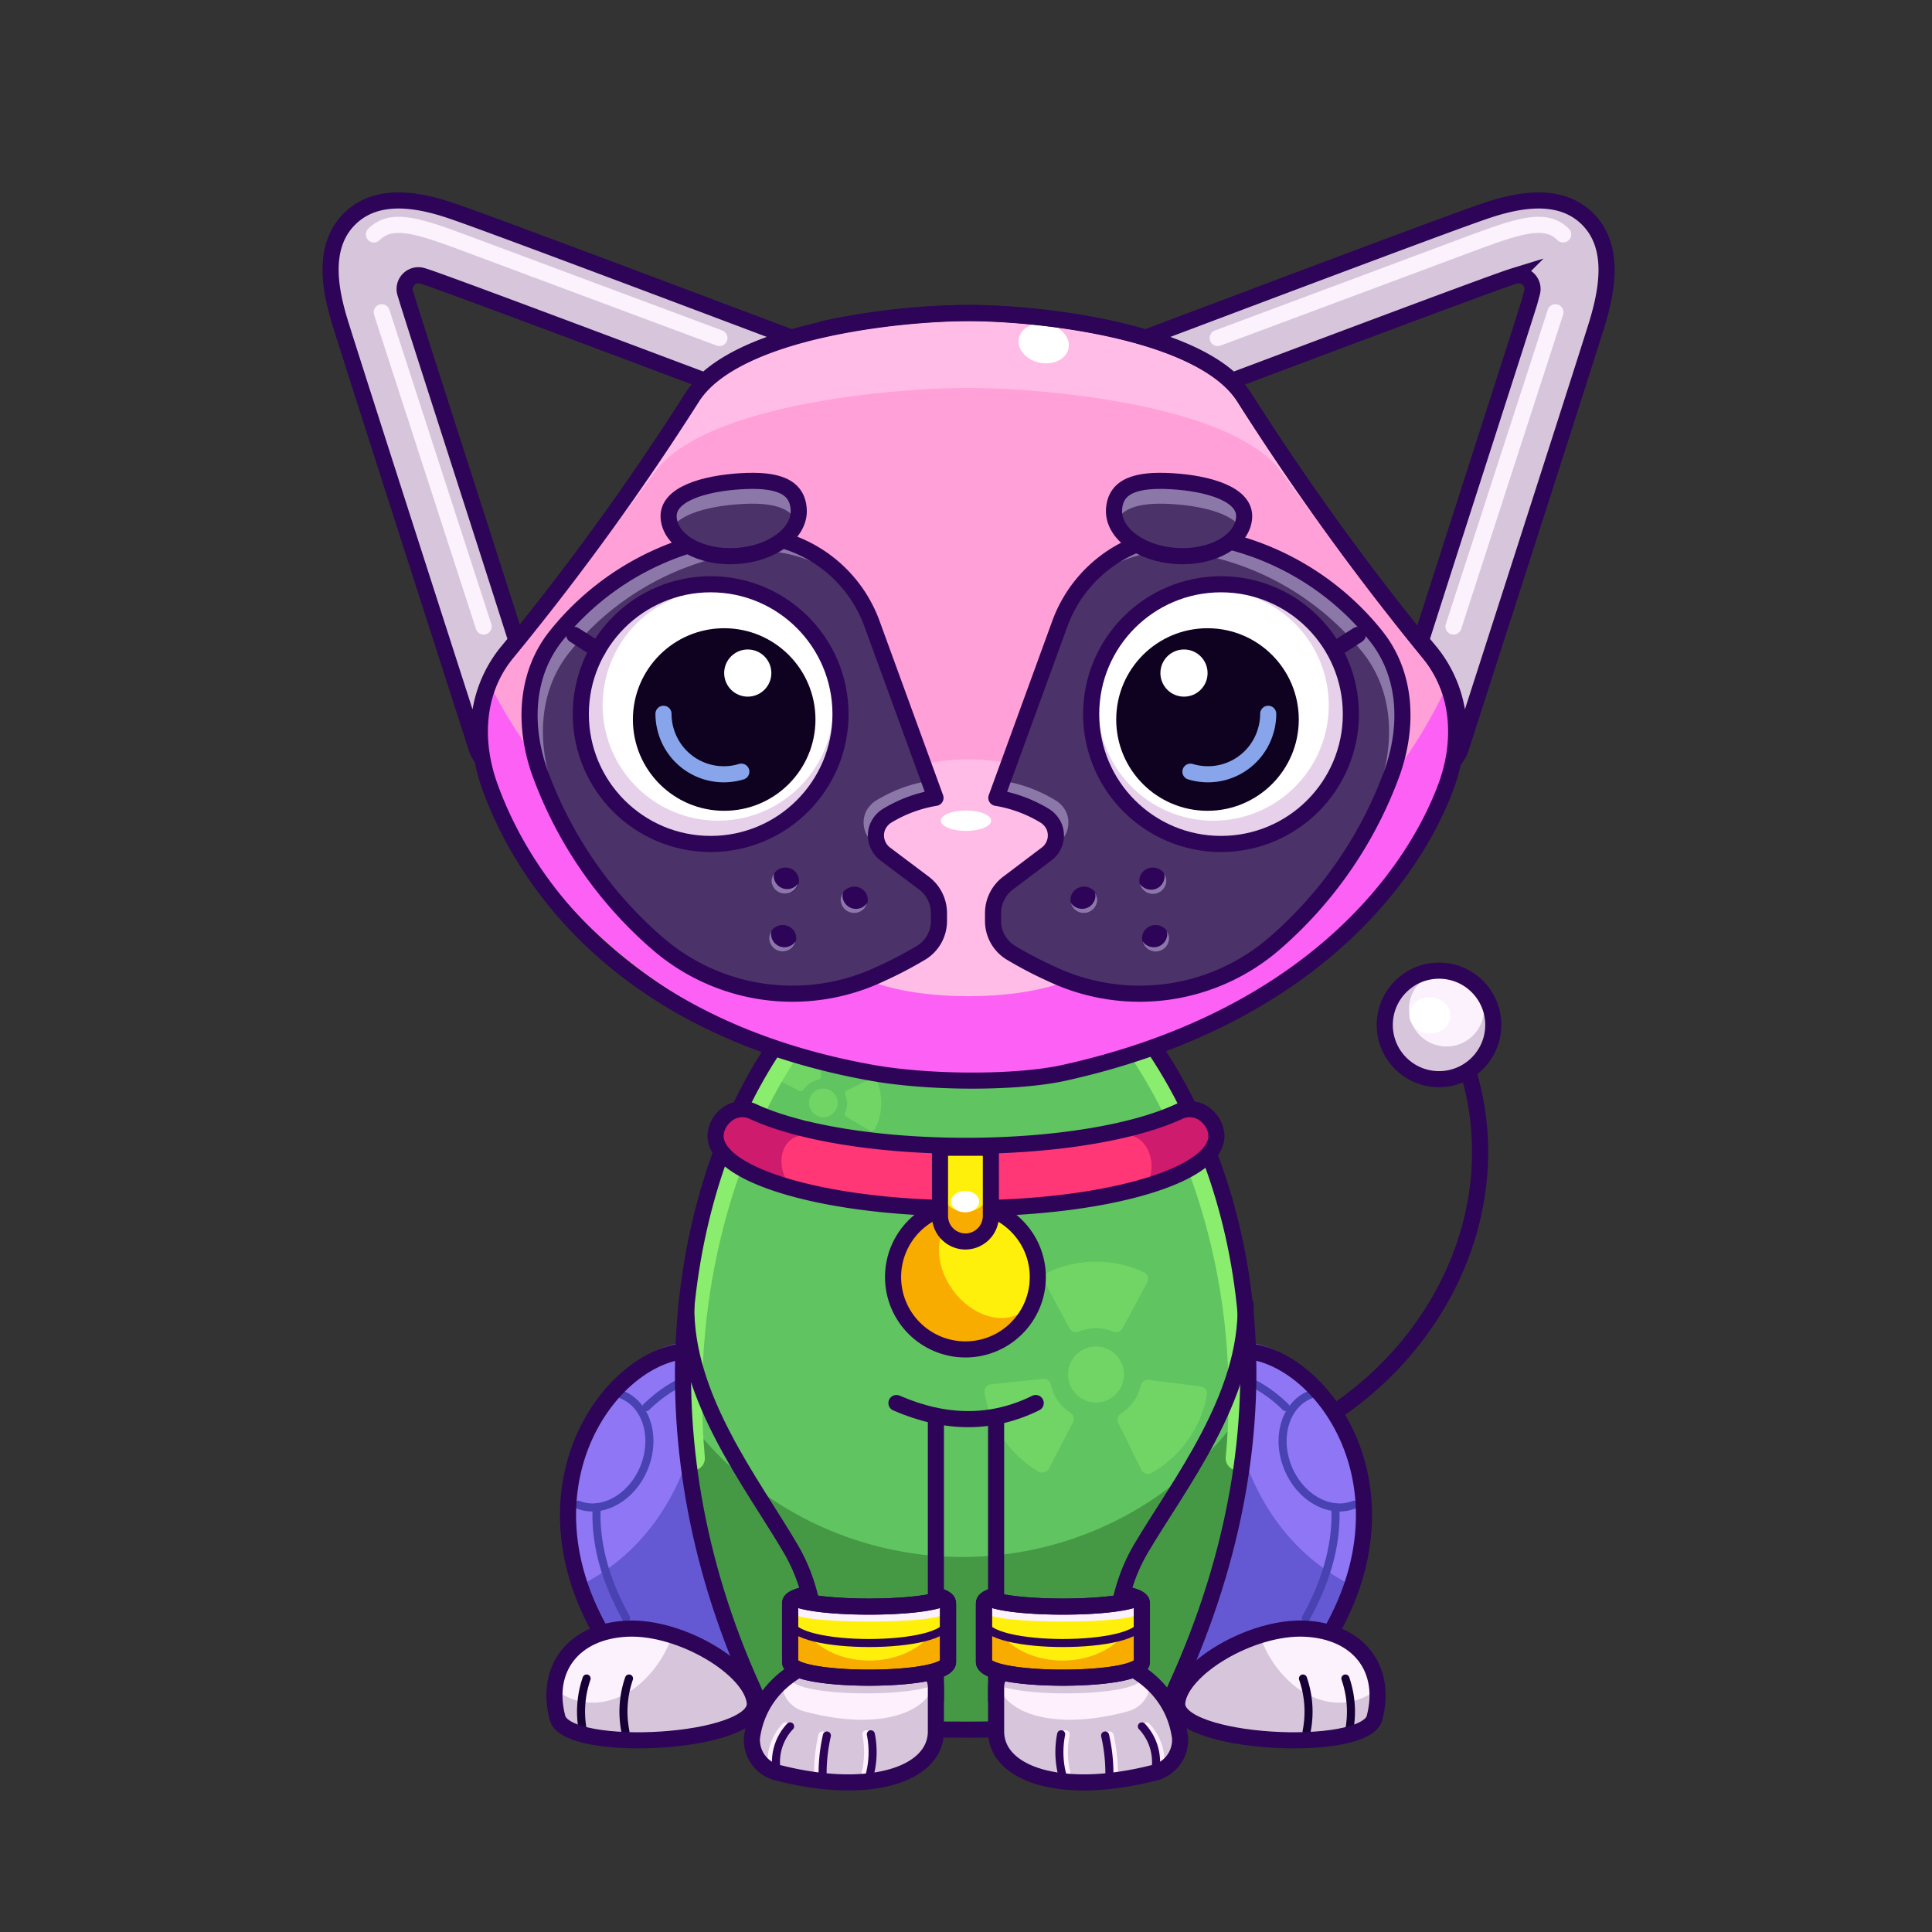 <svg xmlns="http://www.w3.org/2000/svg" viewBox="0 0 240 240">
  <rect x="0" y="0" width="240" height="240" fill="#333333" stroke="none"/>
  <svg id="tail" xmlns="http://www.w3.org/2000/svg" viewBox="0 0 240 240"><defs><style>.prefix_XptYhogRE0_cls-1{fill:#d7c6db;}.prefix_XptYhogRE0_cls-2{fill:#fcf2fd;}.prefix_XptYhogRE0_cls-3{fill:#fff;}.prefix_XptYhogRE0_cls-4{fill:none;stroke:#2d0457;stroke-miterlimit:10;stroke-width:2px;}</style></defs><g id="_02" data-name="02"><circle class="prefix_XptYhogRE0_cls-1" cx="178.76" cy="127.38" r="6.74"/><circle class="prefix_XptYhogRE0_cls-2" cx="179.69" cy="125.34" r="4.66"/><ellipse class="prefix_XptYhogRE0_cls-3" cx="177.61" cy="126.13" rx="2.25" ry="2.55" transform="translate(39.68 294.73) rotate(-86.09)"/><path class="prefix_XptYhogRE0_cls-4" d="M182.23,132.61c6.3,19.7-6.17,41.33-27.5,48.16"/><circle class="prefix_XptYhogRE0_cls-4" cx="178.76" cy="127.32" r="6.74"/></g></svg>
<svg id="ears" xmlns="http://www.w3.org/2000/svg" viewBox="0 0 240 240"><defs><style>.prefix_Gjg-cU_hKY_cls-1{fill:#d7c6db;}.prefix_Gjg-cU_hKY_cls-2,.prefix_Gjg-cU_hKY_cls-3{fill:none;stroke-width:2px;}.prefix_Gjg-cU_hKY_cls-2{stroke:#fcf2fd;stroke-linecap:round;stroke-linejoin:round;}.prefix_Gjg-cU_hKY_cls-3{stroke:#2d0457;stroke-miterlimit:10;}</style></defs><g id="_04" data-name="04"><path class="prefix_Gjg-cU_hKY_cls-1" d="M197.13,27.11c-3.65-3.52-9.26-2.1-13.16-.72-5.76,2-33.66,12.54-41.6,15.53,4.3,1.27,8.17,3,10.69,5.38,11.42-4.3,29.46-11.07,33.84-12.61.47-.17.9-.31,1.29-.43a1.71,1.71,0,0,1,2.11,2.15L190,37.52c-1.44,4.63-9,28-13.48,42.06l1.25,1.51a15.73,15.73,0,0,1,3.12,13,4.56,4.56,0,0,0,.58-1.12c.14-.46,14.85-46.11,16.93-52.8C199.58,36.23,200.77,30.62,197.13,27.11Z"/><path class="prefix_Gjg-cU_hKY_cls-2" d="M194.18,29.12c-2.05-2-4.82-1.33-10.75.87-4.39,1.63-21,7.85-32.16,12"/><line class="prefix_Gjg-cU_hKY_cls-2" x1="193.22" y1="38.79" x2="180.56" y2="77.83"/><path class="prefix_Gjg-cU_hKY_cls-3" d="M197.13,27.11c-3.65-3.52-9.26-2.1-13.16-.72-5.76,2-33.66,12.54-41.6,15.53,4.3,1.27,8.17,3,10.69,5.38,11.42-4.3,29.46-11.07,33.84-12.61.47-.17.9-.31,1.29-.43a1.71,1.71,0,0,1,2.11,2.15L190,37.52c-1.44,4.63-9,28-13.48,42.06l1.25,1.51a15.73,15.73,0,0,1,3.12,13,4.56,4.56,0,0,0,.58-1.12c.14-.46,14.85-46.11,16.93-52.8C199.58,36.23,200.77,30.62,197.13,27.11Z"/><path class="prefix_Gjg-cU_hKY_cls-1" d="M43.51,27.11c3.65-3.52,9.26-2.1,13.16-.72,5.76,2,33.65,12.54,41.6,15.53-4.3,1.27-8.17,3-10.69,5.38C76.15,43,58.12,36.23,53.74,34.69c-.47-.17-.9-.31-1.29-.43a1.71,1.71,0,0,0-2.11,2.15l.34,1.11c1.44,4.63,9,28,13.47,42.06l-1.24,1.51a15.73,15.73,0,0,0-3.12,13,4.24,4.24,0,0,1-.58-1.12c-.15-.46-14.85-46.11-16.93-52.8C41.06,36.23,39.86,30.62,43.51,27.11Z"/><path class="prefix_Gjg-cU_hKY_cls-2" d="M46.45,29.12c2.06-2,4.83-1.33,10.75.87,4.39,1.63,21,7.85,32.17,12"/><line class="prefix_Gjg-cU_hKY_cls-2" x1="47.42" y1="38.79" x2="60.08" y2="77.83"/><path class="prefix_Gjg-cU_hKY_cls-3" d="M43.51,27.11c3.65-3.52,9.26-2.1,13.16-.72,5.76,2,33.65,12.54,41.6,15.53-4.3,1.27-8.17,3-10.69,5.38C76.15,43,58.12,36.23,53.74,34.69c-.47-.17-.9-.31-1.29-.43a1.71,1.71,0,0,0-2.11,2.15l.34,1.11c1.44,4.63,9,28,13.47,42.06l-1.24,1.51a15.73,15.73,0,0,0-3.12,13,4.24,4.24,0,0,1-.58-1.12c-.15-.46-14.85-46.11-16.93-52.8C41.06,36.23,39.86,30.62,43.51,27.11Z"/></g></svg>
<svg id="legs" xmlns="http://www.w3.org/2000/svg" viewBox="0 0 240 240"><defs><style>.prefix_C-jXnQKBSW_cls-1{fill:#8e76f4;}.prefix_C-jXnQKBSW_cls-2,.prefix_C-jXnQKBSW_cls-4,.prefix_C-jXnQKBSW_cls-7{fill:none;stroke-linecap:round;stroke-linejoin:round;}.prefix_C-jXnQKBSW_cls-2{stroke:#4842b2;}.prefix_C-jXnQKBSW_cls-3{fill:#6559d3;}.prefix_C-jXnQKBSW_cls-4{stroke:#2d0457;stroke-width:2px;}.prefix_C-jXnQKBSW_cls-5{fill:#fcf2fd;}.prefix_C-jXnQKBSW_cls-6{fill:#d7c6db;}.prefix_C-jXnQKBSW_cls-7{stroke:#170035;}</style></defs><g id="_01" data-name="01"><path class="prefix_C-jXnQKBSW_cls-1" d="M88.86,166.59a16.87,16.87,0,0,0-4.85.34c-10.34,2.22-21.75,21.25-4.72,41.29l22.64-.21Z"/><path class="prefix_C-jXnQKBSW_cls-2" d="M71.83,186.93c3,1.19,6.73-.91,8.22-4.7s.21-7.82-2.85-9"/><path class="prefix_C-jXnQKBSW_cls-3" d="M88.86,166.59q-.47,0-.93,0c-.33,12.3-4.25,24.25-15.53,30.2a38.22,38.22,0,0,0,6.89,11.46l22.64-.21Z"/><path class="prefix_C-jXnQKBSW_cls-4" d="M88.86,167.62A17.23,17.23,0,0,0,84,168c-10.34,2.23-21.75,21.25-4.72,41.29"/><path class="prefix_C-jXnQKBSW_cls-5" d="M93.76,211.49c.56,5.19-23.31,6.45-24.51,1.91-1.6-6.11,2-10.78,8.67-11.08S93.32,207.29,93.76,211.49Z"/><path class="prefix_C-jXnQKBSW_cls-6" d="M83.5,203.16a13.76,13.76,0,0,1-4.12,6.11c-3.33,2.77-7.49,3-10.46.53a10.59,10.59,0,0,0,.33,3.6c1.2,4.54,25.07,3.28,24.51-1.91C93.44,208.42,88.65,204.78,83.5,203.16Z"/><path class="prefix_C-jXnQKBSW_cls-7" d="M72.87,208.51a12.6,12.6,0,0,0-.45,6.57"/><path class="prefix_C-jXnQKBSW_cls-7" d="M78.14,208.51a12.6,12.6,0,0,0-.45,6.57"/><path class="prefix_C-jXnQKBSW_cls-2" d="M80.28,174.8c2.82-2.78,6.23-4.28,8.8-4.28"/><path class="prefix_C-jXnQKBSW_cls-2" d="M77.78,201c-2.87-5.15-3.86-9.77-3.66-13.75"/><path class="prefix_C-jXnQKBSW_cls-4" d="M93.76,211.49c.56,5.19-23.31,6.45-24.51,1.91-1.6-6.11,2-10.78,8.67-11.08S93.32,207.29,93.76,211.49Z"/><path class="prefix_C-jXnQKBSW_cls-1" d="M151.14,166.59a16.87,16.87,0,0,1,4.85.34c10.34,2.22,21.75,21.25,4.72,41.29L138.07,208Z"/><path class="prefix_C-jXnQKBSW_cls-2" d="M168.17,186.93c-3,1.19-6.73-.91-8.22-4.7s-.21-7.82,2.85-9"/><path class="prefix_C-jXnQKBSW_cls-3" d="M151.14,166.59q.47,0,.93,0c.33,12.3,4.25,24.25,15.53,30.2a38.22,38.22,0,0,1-6.89,11.46L138.07,208Z"/><path class="prefix_C-jXnQKBSW_cls-4" d="M151.14,167.62A17.23,17.23,0,0,1,156,168c10.34,2.23,21.75,21.25,4.72,41.29"/><path class="prefix_C-jXnQKBSW_cls-5" d="M146.24,211.49c-.56,5.19,23.31,6.45,24.51,1.91,1.6-6.11-2-10.78-8.67-11.08S146.68,207.29,146.24,211.49Z"/><path class="prefix_C-jXnQKBSW_cls-6" d="M156.5,203.16a13.76,13.76,0,0,0,4.12,6.11c3.33,2.77,7.49,3,10.46.53a10.59,10.59,0,0,1-.33,3.6c-1.2,4.54-25.07,3.28-24.51-1.91C146.56,208.42,151.35,204.78,156.5,203.16Z"/><path class="prefix_C-jXnQKBSW_cls-7" d="M167.13,208.51a12.6,12.6,0,0,1,.45,6.57"/><path class="prefix_C-jXnQKBSW_cls-7" d="M161.86,208.51a12.6,12.6,0,0,1,.45,6.57"/><path class="prefix_C-jXnQKBSW_cls-2" d="M159.72,174.8c-2.82-2.78-6.23-4.28-8.8-4.28"/><path class="prefix_C-jXnQKBSW_cls-2" d="M162.22,201c2.87-5.15,3.86-9.77,3.66-13.75"/><path class="prefix_C-jXnQKBSW_cls-4" d="M146.24,211.49c-.56,5.19,23.31,6.45,24.51,1.91,1.6-6.11-2-10.78-8.67-11.08S146.68,207.29,146.24,211.49Z"/></g></svg>
<svg id="body" xmlns="http://www.w3.org/2000/svg" viewBox="0 0 240 240"><defs><style>.prefix_zgcQ_sK31o_cls-1{fill:#60c460;}.prefix_zgcQ_sK31o_cls-2{fill:#459945;}.prefix_zgcQ_sK31o_cls-3,.prefix_zgcQ_sK31o_cls-4{fill:none;stroke-linecap:round;}.prefix_zgcQ_sK31o_cls-3{stroke:#8aed6e;stroke-miterlimit:10;stroke-width:3px;}.prefix_zgcQ_sK31o_cls-4{stroke:#2d0457;stroke-linejoin:round;stroke-width:2px;}.prefix_zgcQ_sK31o_cls-5{opacity:0.4;}.prefix_zgcQ_sK31o_cls-6{fill:#8aed6e;}</style></defs><g id="_03" data-name="03"><path class="prefix_zgcQ_sK31o_cls-1" d="M97.45,128.28c-12,17.69-17.3,44.53-5.5,77.82.83,2.34,1.64,6.49,4.27,6.86,12.8,1.78,36.29,1.6,47.17,0,2.63-.39,3.37-2.81,4.2-5.16,11.86-33.45,6.55-62.11-5.61-79.78"/><path class="prefix_zgcQ_sK31o_cls-2" d="M119.56,193.41A42.57,42.57,0,0,1,85.3,176.14a111.33,111.33,0,0,0,6.44,30.23c.83,2.35,1.63,6.49,4.26,6.86,12.8,1.79,36.29,1.61,47.18,0,2.63-.39,3.36-2.81,4.19-5.15A112.41,112.41,0,0,0,153.91,176,42.57,42.57,0,0,1,119.56,193.41Z"/><path class="prefix_zgcQ_sK31o_cls-3" d="M153.76,181.16c2-21.31-4.51-40.11-13.06-52.19"/><path class="prefix_zgcQ_sK31o_cls-3" d="M86.06,181.16C84.2,160.05,90.24,141,98.77,129"/><path class="prefix_zgcQ_sK31o_cls-4" d="M96.79,129.23c-12.39,17.69-17.69,48.7-3.31,80.43,1,2.28,1.34,3.56,4,3.93,13.18,1.79,33.36,1.61,44.57,0,2.7-.39,3-1.66,4-3.93,15.38-33.64,9-63-3.49-80.69"/><g class="prefix_zgcQ_sK31o_cls-5"><circle class="prefix_zgcQ_sK31o_cls-6" cx="136.15" cy="170.74" r="3.48"/><path class="prefix_zgcQ_sK31o_cls-6" d="M136.15,165a5.63,5.63,0,0,1,2.14.42.91.91,0,0,0,1.15-.41l3.07-5.69a.91.91,0,0,0-.39-1.26,14,14,0,0,0-11.94,0,.91.91,0,0,0-.39,1.26l3.07,5.69a.9.9,0,0,0,1.14.41A5.72,5.72,0,0,1,136.15,165Z"/><path class="prefix_zgcQ_sK31o_cls-6" d="M140.83,174.08a5.8,5.8,0,0,1-1.58,1.51.91.91,0,0,0-.33,1.17l2.85,5.8A.91.91,0,0,0,143,183a14,14,0,0,0,6.93-9.73.91.91,0,0,0-.8-1.05l-6.41-.8a.91.91,0,0,0-1,.69A5.78,5.78,0,0,1,140.83,174.08Z"/><path class="prefix_zgcQ_sK31o_cls-6" d="M131.4,174a5.64,5.64,0,0,1-.86-2,.91.91,0,0,0-1-.71l-6.43.67a.91.91,0,0,0-.82,1,14,14,0,0,0,6.74,9.86.92.92,0,0,0,1.26-.39l3-5.74a.91.91,0,0,0-.3-1.18A5.67,5.67,0,0,1,131.4,174Z"/></g><g class="prefix_zgcQ_sK31o_cls-5"><circle class="prefix_zgcQ_sK31o_cls-6" cx="102.28" cy="137" r="1.78"/><path class="prefix_zgcQ_sK31o_cls-6" d="M100.64,134.55a2.87,2.87,0,0,1,1-.43.46.46,0,0,0,.37-.51l-.31-3.29a.46.46,0,0,0-.53-.43,7.13,7.13,0,0,0-5.08,3.41.46.46,0,0,0,.19.64l2.93,1.55a.47.47,0,0,0,.61-.15A3,3,0,0,1,100.64,134.55Z"/><path class="prefix_zgcQ_sK31o_cls-6" d="M105.23,137.09a2.85,2.85,0,0,1-.25,1.09.46.46,0,0,0,.2.59l2.86,1.66a.46.46,0,0,0,.65-.18,7,7,0,0,0,.78-3,7.23,7.23,0,0,0-.59-3.08.48.48,0,0,0-.64-.22l-3,1.49a.46.46,0,0,0-.23.58A3.15,3.15,0,0,1,105.23,137.09Z"/><path class="prefix_zgcQ_sK31o_cls-6" d="M101.18,139.73a3,3,0,0,1-.94-.6.45.45,0,0,0-.62,0l-2.55,2.11a.48.48,0,0,0,0,.68,7.21,7.21,0,0,0,5.68,2.28.47.47,0,0,0,.42-.53l-.37-3.29a.46.46,0,0,0-.47-.41A2.88,2.88,0,0,1,101.18,139.73Z"/></g></g></svg>
<svg id="hands" xmlns="http://www.w3.org/2000/svg" viewBox="0 0 240 240"><defs><style>.prefix_9zcKvCcuW2_cls-1,.prefix_9zcKvCcuW2_cls-4,.prefix_9zcKvCcuW2_cls-5,.prefix_9zcKvCcuW2_cls-8{fill:none;stroke-linecap:round;stroke-linejoin:round;}.prefix_9zcKvCcuW2_cls-1,.prefix_9zcKvCcuW2_cls-5{stroke:#2d0457;}.prefix_9zcKvCcuW2_cls-1{stroke-width:2px;}.prefix_9zcKvCcuW2_cls-2{fill:#fff0fe;}.prefix_9zcKvCcuW2_cls-3{fill:#d7c6db;}.prefix_9zcKvCcuW2_cls-4{stroke:#fff0fe;}.prefix_9zcKvCcuW2_cls-6{fill:#fff00c;}.prefix_9zcKvCcuW2_cls-7{fill:#f9ac00;}.prefix_9zcKvCcuW2_cls-8{stroke:#fcf2fd;}</style></defs><g id="_05" data-name="05"><path class="prefix_9zcKvCcuW2_cls-1" d="M111.36,174.29q9.19,4,17.3,0"/><line class="prefix_9zcKvCcuW2_cls-1" x1="123.74" y1="176.26" x2="123.74" y2="211.24"/><path class="prefix_9zcKvCcuW2_cls-1" d="M154.74,162.06c.22,11.57-8.2,22.19-13,30.3-3.77,6.42-3.23,12.92-3.23,17.94"/><path class="prefix_9zcKvCcuW2_cls-2" d="M123.74,215.09v-5.51c0-6.53,21-7,22.85,6.27v0a4.21,4.21,0,0,1-3.47,4.43C131.9,223.1,123.76,220.42,123.74,215.09Z"/><path class="prefix_9zcKvCcuW2_cls-3" d="M146.59,215.46v0a12.24,12.24,0,0,0-3.84-7.61c.05.25.1.5.14.77v0a3.75,3.75,0,0,1-2.91,4c-9.14,2.45-15.83.23-16.2-4.31a2.58,2.58,0,0,0,0,.39v5.93c0,5.73,8.16,8.61,19.38,5.61A4.47,4.47,0,0,0,146.59,215.46Z"/><path class="prefix_9zcKvCcuW2_cls-4" d="M142.41,214.46a6.45,6.45,0,0,1,1.66,5.56"/><path class="prefix_9zcKvCcuW2_cls-4" d="M132.38,215.44a11.31,11.31,0,0,0,.3,5.6"/><path class="prefix_9zcKvCcuW2_cls-4" d="M137.84,215.59a21.21,21.21,0,0,1,.52,5.5"/><path class="prefix_9zcKvCcuW2_cls-3" d="M141.85,208.4c0,2.61-18.88,2.61-18.88,0v-8.52c0,2.21,18.88,2.21,18.88,0Z"/><path class="prefix_9zcKvCcuW2_cls-1" d="M123.74,215.09v-5.51c0-6.53,21-7,22.85,6.27v0a4.21,4.21,0,0,1-3.47,4.43C131.9,223.1,123.76,220.42,123.74,215.09Z"/><path class="prefix_9zcKvCcuW2_cls-5" d="M141.85,214.46a6.45,6.45,0,0,1,1.66,5.56"/><path class="prefix_9zcKvCcuW2_cls-5" d="M131.82,215.44a11.31,11.31,0,0,0,.3,5.6"/><path class="prefix_9zcKvCcuW2_cls-5" d="M137.28,215.59a21.21,21.21,0,0,1,.52,5.5"/><path class="prefix_9zcKvCcuW2_cls-6" d="M141.85,206.45c0,2.61-19.62,2.61-19.62,0v-8.53c0,2.21,19.62,2.21,19.62,0Z"/><path class="prefix_9zcKvCcuW2_cls-7" d="M132,206.28c-4.58,0-8.36-2.62-9-6v5.54c0,3.47,18,3.47,18,0v-6.51C141.06,203.15,137,206.28,132,206.28Z"/><path class="prefix_9zcKvCcuW2_cls-6" d="M122.23,198.24v3.17c0,3.59,19.62,3.59,19.62,0v-3.17c0,1.78-4.81,1.89-9.67,1.91S122.23,200.05,122.23,198.24Z"/><path class="prefix_9zcKvCcuW2_cls-8" d="M122.85,199.88c0,1.41,18.4,1.41,18.4,0"/><path class="prefix_9zcKvCcuW2_cls-1" d="M141.85,206.45c0,2.61-19.62,2.61-19.62,0v-7.12a.68.68,0,0,1,.9-.66c3.28,1.21,14.54,1.21,17.82,0a.68.68,0,0,1,.9.66Z"/><path class="prefix_9zcKvCcuW2_cls-1" d="M140.64,198.24c.76.24,1.21.52,1.21.85"/><path class="prefix_9zcKvCcuW2_cls-1" d="M122.23,199.09c0-.37.55-.68,1.48-.93"/><path class="prefix_9zcKvCcuW2_cls-1" d="M141.85,206.45c0,2.61-19.62,2.61-19.62,0v-7.12a.68.68,0,0,1,.9-.66c3.28,1.21,14.54,1.21,17.82,0a.68.68,0,0,1,.9.66Z"/><path class="prefix_9zcKvCcuW2_cls-5" d="M122.23,201.41c0,3.59,19.62,3.59,19.62,0"/><line class="prefix_9zcKvCcuW2_cls-1" x1="116.26" y1="176.26" x2="116.26" y2="211.24"/><path class="prefix_9zcKvCcuW2_cls-1" d="M85.26,162.06c-.22,11.57,8.2,22.19,12.95,30.3,3.77,6.42,3.23,12.92,3.23,17.94"/><path class="prefix_9zcKvCcuW2_cls-2" d="M116.26,215.09v-5.51c0-6.53-21-7-22.85,6.27v0a4.21,4.21,0,0,0,3.47,4.43C108.1,223.1,116.24,220.42,116.26,215.09Z"/><path class="prefix_9zcKvCcuW2_cls-3" d="M93.41,215.46v0a12.24,12.24,0,0,1,3.84-7.61c0,.25-.1.5-.14.77v0a3.75,3.75,0,0,0,2.91,4c9.14,2.45,15.83.23,16.2-4.31a2.58,2.58,0,0,1,0,.39v5.93c0,5.73-8.16,8.61-19.38,5.61A4.47,4.47,0,0,1,93.41,215.46Z"/><path class="prefix_9zcKvCcuW2_cls-4" d="M97.59,214.46A6.45,6.45,0,0,0,95.93,220"/><path class="prefix_9zcKvCcuW2_cls-4" d="M107.62,215.44a11.31,11.31,0,0,1-.3,5.6"/><path class="prefix_9zcKvCcuW2_cls-4" d="M102.16,215.59a21.21,21.21,0,0,0-.52,5.5"/><path class="prefix_9zcKvCcuW2_cls-3" d="M98.15,208.4c0,2.61,18.88,2.61,18.88,0v-8.52c0,2.21-18.88,2.21-18.88,0Z"/><path class="prefix_9zcKvCcuW2_cls-1" d="M116.26,215.09v-5.51c0-6.53-21-7-22.85,6.27v0a4.21,4.21,0,0,0,3.47,4.43C108.1,223.1,116.24,220.42,116.26,215.09Z"/><path class="prefix_9zcKvCcuW2_cls-5" d="M98.15,214.46A6.45,6.45,0,0,0,96.49,220"/><path class="prefix_9zcKvCcuW2_cls-5" d="M108.18,215.44a11.31,11.31,0,0,1-.3,5.6"/><path class="prefix_9zcKvCcuW2_cls-5" d="M102.72,215.59a21.21,21.21,0,0,0-.52,5.5"/><path class="prefix_9zcKvCcuW2_cls-6" d="M98.15,206.45c0,2.61,19.62,2.61,19.62,0v-8.53c0,2.21-19.62,2.21-19.62,0Z"/><path class="prefix_9zcKvCcuW2_cls-7" d="M108,206.28c4.58,0,8.36-2.62,9-6v5.54c0,3.47-18,3.47-18,0v-6.51C98.94,203.15,103,206.28,108,206.28Z"/><path class="prefix_9zcKvCcuW2_cls-6" d="M117.77,198.24v3.17c0,3.59-19.62,3.59-19.62,0v-3.17c0,1.78,4.81,1.89,9.67,1.91S117.77,200.05,117.77,198.24Z"/><path class="prefix_9zcKvCcuW2_cls-8" d="M117.15,199.88c0,1.41-18.4,1.41-18.4,0"/><path class="prefix_9zcKvCcuW2_cls-1" d="M98.15,206.45c0,2.61,19.62,2.61,19.62,0v-7.12a.68.68,0,0,0-.9-.66c-3.28,1.21-14.54,1.21-17.82,0a.68.68,0,0,0-.9.66Z"/><path class="prefix_9zcKvCcuW2_cls-1" d="M99.36,198.24c-.76.24-1.21.52-1.21.85"/><path class="prefix_9zcKvCcuW2_cls-1" d="M117.77,199.09c0-.37-.55-.68-1.48-.93"/><path class="prefix_9zcKvCcuW2_cls-1" d="M98.15,206.45c0,2.61,19.62,2.61,19.62,0v-7.12a.68.68,0,0,0-.9-.66c-3.28,1.21-14.54,1.21-17.82,0a.68.68,0,0,0-.9.66Z"/><path class="prefix_9zcKvCcuW2_cls-5" d="M117.77,201.41c0,3.59-19.62,3.59-19.62,0"/></g></svg>
<svg id="necklace" xmlns="http://www.w3.org/2000/svg" viewBox="0 0 240 240"><defs><style>.prefix_GCVaQkLkTx_cls-1{fill:#ff3776;}.prefix_GCVaQkLkTx_cls-2{fill:#ce1b6d;}.prefix_GCVaQkLkTx_cls-3{fill:none;stroke:#2d0457;stroke-miterlimit:10;stroke-width:2px;}.prefix_GCVaQkLkTx_cls-4{fill:#ff8557;}.prefix_GCVaQkLkTx_cls-5{fill:#f9ac00;}.prefix_GCVaQkLkTx_cls-6{fill:#fff00c;}.prefix_GCVaQkLkTx_cls-7{fill:#fff;}</style></defs><g id="_02" data-name="02"><path class="prefix_GCVaQkLkTx_cls-1" d="M150.05,138.76a3.14,3.14,0,0,0-3.62-.67c-5.49,2.55-15.28,4.25-26.43,4.25s-20.94-1.7-26.43-4.25a3.14,3.14,0,0,0-3.62.67,3.41,3.41,0,0,0-1.06,2.34c0,5,13.93,9,31.11,9s31.11-4,31.11-9A3.41,3.41,0,0,0,150.05,138.76Z"/><path class="prefix_GCVaQkLkTx_cls-2" d="M134.83,149c-3.41.4-6.82.75-10.25,1A93.11,93.11,0,0,0,134.83,149Z"/><path class="prefix_GCVaQkLkTx_cls-2" d="M150.05,138.76a3.14,3.14,0,0,0-3.62-.67c-5.49,2.55-15.28,4.25-26.43,4.25s-20.94-1.7-26.43-4.25a3.14,3.14,0,0,0-3.62.67,3.41,3.41,0,0,0-1.06,2.34c0,2.58,3.75,4.91,9.76,6.55-2.61-2.05-2-7.11,1.95-6.61,6.55.83,12.69,2.05,19.36,1.8s13-1,19.5-1.8c3-.38,4.31,3.38,3.21,5.59a3.11,3.11,0,0,1-.68.85c5.64-1.63,9.12-3.89,9.12-6.38A3.41,3.41,0,0,0,150.05,138.76Z"/><path class="prefix_GCVaQkLkTx_cls-3" d="M150.05,138.76a3.14,3.14,0,0,0-3.62-.67c-5.49,2.55-15.28,4.25-26.43,4.25s-20.94-1.7-26.43-4.25a3.14,3.14,0,0,0-3.62.67,3.41,3.41,0,0,0-1.06,2.34c0,5,13.93,9,31.11,9s31.11-4,31.11-9A3.41,3.41,0,0,0,150.05,138.76Z"/><circle class="prefix_GCVaQkLkTx_cls-4" cx="119.93" cy="158.64" r="8.99"/><circle class="prefix_GCVaQkLkTx_cls-5" cx="119.93" cy="158.64" r="8.99"/><ellipse class="prefix_GCVaQkLkTx_cls-6" cx="122.85" cy="156.99" rx="5.55" ry="7.28" transform="translate(-68.9 102.5) rotate(-36.09)"/><circle class="prefix_GCVaQkLkTx_cls-3" cx="119.93" cy="158.64" r="8.99"/><path class="prefix_GCVaQkLkTx_cls-5" d="M123.09,142.58v8.48a3.17,3.17,0,0,1-3.16,3.16h0a3.17,3.17,0,0,1-3.16-3.16v-8.48"/><path class="prefix_GCVaQkLkTx_cls-6" d="M116.77,142.44v4.95a3.16,3.16,0,0,0,6.32,0v-4.8A39.26,39.26,0,0,1,116.77,142.44Z"/><path class="prefix_GCVaQkLkTx_cls-3" d="M123.09,142.58v8.48a3.17,3.17,0,0,1-3.16,3.16h0a3.17,3.17,0,0,1-3.16-3.16v-8.48Z"/><ellipse class="prefix_GCVaQkLkTx_cls-7" cx="119.89" cy="149.27" rx="1.75" ry="1.33"/></g></svg>
<svg id="head" xmlns="http://www.w3.org/2000/svg" viewBox="0 0 240 240"><defs><style>.prefix_WWfMNh1SBG_cls-1{fill:#ffa0d9;}.prefix_WWfMNh1SBG_cls-2{fill:#fc60f4;}.prefix_WWfMNh1SBG_cls-3{fill:#ffbce7;}.prefix_WWfMNh1SBG_cls-4{fill:#fff;}.prefix_WWfMNh1SBG_cls-5{fill:none;stroke:#2d0457;stroke-linecap:round;stroke-linejoin:round;stroke-width:2px;}</style></defs><g id="_06" data-name="06"><path class="prefix_WWfMNh1SBG_cls-1" d="M177.9,82.38a3.45,3.45,0,0,1-.77-1.72,327.5,327.5,0,0,1-22.6-31.33c-5.27-8.24-25.48-10.44-34.27-10.43S91.27,41.09,86,49.33A326.87,326.87,0,0,1,63.58,80.44c-1.61,4.3-4.14,5.23-4.47,9.8,0,.28,1.7,4.08,1.72,4.36.55,2.22,1.19,4.43,1.86,6.62,6.13,11.13,19,26,45.66,32.05a55.67,55.67,0,0,0,23.83,0c29.52-6.77,42.2-24.27,47.44-35.55C180.73,92.37,181.29,86.45,177.9,82.38Z"/><path class="prefix_WWfMNh1SBG_cls-2" d="M179.62,85.42c-5.23,11.28-17.9,28.8-47.44,35.57a55.67,55.67,0,0,1-23.83,0c-28.17-6.46-41.94-24.88-47.61-36.16-.46,2.22-1.46,3.13-1.63,5.41,0,.27,1.7,4.09,1.72,4.35.55,2.23,1.19,4.44,1.86,6.64,6.13,11.12,19,25.94,45.66,32a55.67,55.67,0,0,0,23.83,0c29.52-6.77,42.2-24.27,47.44-35.55C180.47,93.58,181,89.11,179.62,85.42Z"/><path class="prefix_WWfMNh1SBG_cls-3" d="M174.89,77.9a335.92,335.92,0,0,1-20.36-28.57c-5.27-8.24-25.48-10.44-34.27-10.43S91.27,41.09,86,49.33C78.26,61.4,71.36,70.69,66.28,77.1c-.28.64-.57,1.27-.86,1.91,4.67-5.55,10.1-12.35,15.94-20.38,6-8.24,28.92-10.43,38.9-10.43s32.92,2.19,38.91,10.43,11.35,14.94,16.05,20.51C175.1,78.73,175,78.31,174.89,77.9Z"/><ellipse class="prefix_WWfMNh1SBG_cls-4" cx="129.64" cy="42.65" rx="2.45" ry="3.15" transform="translate(62.34 161.38) rotate(-78.66)"/><path class="prefix_WWfMNh1SBG_cls-5" d="M132.18,133.27c29.61-6.55,43-23.58,47.46-35.6,2.08-5.67,1.7-11.93-2.16-16.58a326.53,326.53,0,0,1-22.95-31.76c-5.27-8.24-25.48-10.44-34.27-10.43S91.27,41.09,86,49.33A324.81,324.81,0,0,1,63,81.09c-3.85,4.65-4.2,10.89-2.16,16.58,4.63,12.87,17.61,30.26,47.47,35.6C115.56,134.56,126.35,134.56,132.18,133.27Z"/><path class="prefix_WWfMNh1SBG_cls-3" d="M141.29,110.83c0,9.11-9.41,12.92-21,12.92s-21-3.81-21-12.92,9.41-16.5,21-16.5S141.29,101.72,141.29,110.83Z"/><path class="prefix_WWfMNh1SBG_cls-5" d="M179.81,85a14.41,14.41,0,0,0-2.33-3.94,326.53,326.53,0,0,1-22.95-31.76c-5.27-8.24-25.48-10.44-34.27-10.43a88.6,88.6,0,0,0-18,2"/></g></svg>
<svg id="mask" xmlns="http://www.w3.org/2000/svg" viewBox="0 0 240 240"><defs><style>.prefix_eHqBsGceCZ_cls-1{fill:#4b3268;}.prefix_eHqBsGceCZ_cls-2{fill:#8c78a8;}.prefix_eHqBsGceCZ_cls-3{fill:#4c59a5;}.prefix_eHqBsGceCZ_cls-4{fill:none;stroke:#2d0457;stroke-linecap:round;stroke-linejoin:round;stroke-width:2px;}.prefix_eHqBsGceCZ_cls-5{fill:#fff;}.prefix_eHqBsGceCZ_cls-6{fill:#2d0457;}</style></defs><g id="_04" data-name="04"><path class="prefix_eHqBsGceCZ_cls-1" d="M114.8,109.72,110,106.11a2.89,2.89,0,0,1-1-3.35,3,3,0,0,1,1.31-1.49,16.85,16.85,0,0,1,5.9-2.16l-7.89-21.64A16.78,16.78,0,0,0,88.28,67l-1.41.37A34.06,34.06,0,0,0,69.16,78.89C65.3,83.63,65,90,67,95.8a51.22,51.22,0,0,0,14.6,21.33A25.61,25.61,0,0,0,109.35,121a49.42,49.42,0,0,0,5.11-2.67,4.61,4.61,0,0,0,2.18-4v-.94A4.67,4.67,0,0,0,114.8,109.72Z"/><path class="prefix_eHqBsGceCZ_cls-2" d="M115.38,97a18.23,18.23,0,0,0-6.45,2.39A3.36,3.36,0,0,0,107.5,101a3.27,3.27,0,0,0,.38,3.06,3.19,3.19,0,0,1,1.63-3,18.58,18.58,0,0,1,6.5-2.41Z"/><path class="prefix_eHqBsGceCZ_cls-3" d="M111.68,108.15l4.58,3.46a4.65,4.65,0,0,0-1.46-1.89l-4.16-3.14A2.85,2.85,0,0,0,111.68,108.15Z"/><path class="prefix_eHqBsGceCZ_cls-2" d="M68.66,97.84c-2-5.8-1.7-12.17,2.16-16.91A34.08,34.08,0,0,1,88.53,69.42L90,69a16.78,16.78,0,0,1,16.48,4.65A16.79,16.79,0,0,0,88.28,67l-1.41.37A34.06,34.06,0,0,0,69.16,78.89C65.3,83.63,65,90,67,95.8a50.58,50.58,0,0,0,9.37,16.06A50.31,50.31,0,0,1,68.66,97.84Z"/><path class="prefix_eHqBsGceCZ_cls-4" d="M114.8,109.72,110,106.11a2.89,2.89,0,0,1-1-3.35,3,3,0,0,1,1.31-1.49,16.85,16.85,0,0,1,5.9-2.16l-7.89-21.64A16.78,16.78,0,0,0,88.28,67l-1.41.37A34.06,34.06,0,0,0,69.16,78.89C65.3,83.63,65,90,67,95.8a51.22,51.22,0,0,0,14.6,21.33A25.61,25.61,0,0,0,109.35,121a49.42,49.42,0,0,0,5.11-2.67,4.61,4.61,0,0,0,2.18-4v-.94A4.67,4.67,0,0,0,114.8,109.72Z"/><path class="prefix_eHqBsGceCZ_cls-1" d="M125.2,109.72l4.78-3.61a2.89,2.89,0,0,0,1-3.35,3,3,0,0,0-1.31-1.49,16.85,16.85,0,0,0-5.9-2.16l7.89-21.64A16.78,16.78,0,0,1,151.72,67l1.41.37a34.06,34.06,0,0,1,17.71,11.52C174.7,83.63,175,90,173,95.8a51.22,51.22,0,0,1-14.6,21.33A25.61,25.61,0,0,1,130.65,121a49.42,49.42,0,0,1-5.11-2.67,4.61,4.61,0,0,1-2.18-4v-.94A4.67,4.67,0,0,1,125.2,109.72Z"/><path class="prefix_eHqBsGceCZ_cls-2" d="M124.62,97a18.23,18.23,0,0,1,6.45,2.39A3.36,3.36,0,0,1,132.5,101a3.27,3.27,0,0,1-.38,3.06,3.19,3.19,0,0,0-1.63-3,18.58,18.58,0,0,0-6.5-2.41Z"/><path class="prefix_eHqBsGceCZ_cls-3" d="M128.32,108.15l-4.58,3.46a4.65,4.65,0,0,1,1.46-1.89l4.16-3.14A2.85,2.85,0,0,1,128.32,108.15Z"/><path class="prefix_eHqBsGceCZ_cls-2" d="M171.34,97.84c2-5.8,1.7-12.17-2.16-16.91a34.08,34.08,0,0,0-17.71-11.51L150.05,69a16.78,16.78,0,0,0-16.48,4.65A16.79,16.79,0,0,1,151.72,67l1.41.37a34.06,34.06,0,0,1,17.71,11.52C174.7,83.63,175,90,173,95.8a50.58,50.58,0,0,1-9.37,16.06A50.31,50.31,0,0,0,171.34,97.84Z"/><path class="prefix_eHqBsGceCZ_cls-4" d="M125.2,109.72l4.78-3.61a2.89,2.89,0,0,0,1-3.35,3,3,0,0,0-1.31-1.49,16.85,16.85,0,0,0-5.9-2.16l7.89-21.64A16.78,16.78,0,0,1,151.72,67l1.41.37a34.06,34.06,0,0,1,17.71,11.52C174.7,83.63,175,90,173,95.8a51.22,51.22,0,0,1-14.6,21.33A25.61,25.61,0,0,1,130.65,121a49.42,49.42,0,0,1-5.11-2.67,4.61,4.61,0,0,1-2.18-4v-.94A4.67,4.67,0,0,1,125.2,109.72Z"/><ellipse class="prefix_eHqBsGceCZ_cls-5" cx="120" cy="101.95" rx="3.12" ry="1.27"/><ellipse class="prefix_eHqBsGceCZ_cls-6" cx="134.66" cy="111.77" rx="1.68" ry="1.63"/><path class="prefix_eHqBsGceCZ_cls-2" d="M136,110.88a1.29,1.29,0,0,1,.08.38,1.66,1.66,0,0,1-1.68,1.64,1.68,1.68,0,0,1-1.37-.74,1.64,1.64,0,0,0,1.6,1.25,1.66,1.66,0,0,0,1.68-1.64A1.57,1.57,0,0,0,136,110.88Z"/><ellipse class="prefix_eHqBsGceCZ_cls-6" cx="143.21" cy="109.4" rx="1.68" ry="1.63"/><path class="prefix_eHqBsGceCZ_cls-2" d="M144.58,108.51a1.51,1.51,0,0,1,.08.38,1.65,1.65,0,0,1-1.68,1.63,1.68,1.68,0,0,1-1.38-.74,1.67,1.67,0,0,0,3.29-.38A1.54,1.54,0,0,0,144.58,108.51Z"/><ellipse class="prefix_eHqBsGceCZ_cls-6" cx="143.55" cy="116.54" rx="1.68" ry="1.63"/><path class="prefix_eHqBsGceCZ_cls-2" d="M144.92,115.65a1.72,1.72,0,0,1,.08.38,1.66,1.66,0,0,1-1.68,1.64,1.69,1.69,0,0,1-1.38-.74,1.67,1.67,0,0,0,3.29-.39A1.57,1.57,0,0,0,144.92,115.65Z"/><ellipse class="prefix_eHqBsGceCZ_cls-6" cx="106.12" cy="111.77" rx="1.68" ry="1.63"/><path class="prefix_eHqBsGceCZ_cls-2" d="M104.74,110.88a1.72,1.72,0,0,0-.08.38,1.67,1.67,0,0,0,3.06.9,1.64,1.64,0,0,1-1.6,1.25,1.67,1.67,0,0,1-1.69-1.64A1.57,1.57,0,0,1,104.74,110.88Z"/><ellipse class="prefix_eHqBsGceCZ_cls-6" cx="97.57" cy="109.4" rx="1.68" ry="1.63"/><path class="prefix_eHqBsGceCZ_cls-2" d="M96.2,108.51a1.17,1.17,0,0,0-.08.38,1.67,1.67,0,0,0,3,.89,1.67,1.67,0,0,1-3.28-.38A1.54,1.54,0,0,1,96.2,108.51Z"/><ellipse class="prefix_eHqBsGceCZ_cls-6" cx="97.23" cy="116.54" rx="1.68" ry="1.63"/><path class="prefix_eHqBsGceCZ_cls-2" d="M95.86,115.65a1.72,1.72,0,0,0-.08.38,1.66,1.66,0,0,0,1.68,1.64,1.68,1.68,0,0,0,1.37-.74,1.64,1.64,0,0,1-1.6,1.25,1.66,1.66,0,0,1-1.68-1.64A1.57,1.57,0,0,1,95.86,115.65Z"/></g></svg>
<svg id="eyes" xmlns="http://www.w3.org/2000/svg" viewBox="0 0 240 240"><defs><style>.prefix_CHIno2zUzC_cls-1{fill:#4b3268;}.prefix_CHIno2zUzC_cls-2{fill:#8c78a8;}.prefix_CHIno2zUzC_cls-3{fill:#fff;}.prefix_CHIno2zUzC_cls-4{fill:#e6d0ea;}.prefix_CHIno2zUzC_cls-5,.prefix_CHIno2zUzC_cls-7,.prefix_CHIno2zUzC_cls-8{fill:none;stroke-width:2px;}.prefix_CHIno2zUzC_cls-5,.prefix_CHIno2zUzC_cls-8{stroke:#2d0457;}.prefix_CHIno2zUzC_cls-5{stroke-miterlimit:10;}.prefix_CHIno2zUzC_cls-6{fill:#0f0221;}.prefix_CHIno2zUzC_cls-7{stroke:#88a4ea;}.prefix_CHIno2zUzC_cls-7,.prefix_CHIno2zUzC_cls-8{stroke-linecap:round;stroke-linejoin:round;}</style></defs><g id="_03" data-name="03"><path class="prefix_CHIno2zUzC_cls-1" d="M154.55,64.28c-.18,2.92-3.94,5.06-8.41,4.79s-7.93-2.87-7.75-5.79,2.75-3.77,7.21-3.5S154.73,61.36,154.55,64.28Z"/><path class="prefix_CHIno2zUzC_cls-2" d="M145.6,62.62c3.63.22,7.4,1.12,8.58,3a3.58,3.58,0,0,0,.37-1.36c.18-2.92-4.49-4.22-9-4.5s-7,.57-7.21,3.5a3.65,3.65,0,0,0,.27,1.6C139.44,63,141.84,62.38,145.6,62.62Z"/><circle class="prefix_CHIno2zUzC_cls-3" cx="88.28" cy="88.71" r="16.13"/><path class="prefix_CHIno2zUzC_cls-4" d="M101,78.46a16.13,16.13,0,1,0-2.84,22.64A16.12,16.12,0,0,0,101,78.46ZM98,98.93a14.34,14.34,0,1,1,2.53-20.12A14.34,14.34,0,0,1,98,98.93Z"/><circle class="prefix_CHIno2zUzC_cls-5" cx="88.28" cy="88.71" r="16.13"/><circle class="prefix_CHIno2zUzC_cls-6" cx="89.96" cy="89.38" r="11.34"/><circle class="prefix_CHIno2zUzC_cls-3" cx="92.89" cy="83.61" r="2.93"/><path class="prefix_CHIno2zUzC_cls-7" d="M92.09,95.86a7.48,7.48,0,0,1-9.34-5,7.56,7.56,0,0,1-.33-2.19"/><circle class="prefix_CHIno2zUzC_cls-3" cx="151.68" cy="88.71" r="16.13"/><path class="prefix_CHIno2zUzC_cls-4" d="M141.78,101.1a16.13,16.13,0,1,0-2.84-22.64A16.15,16.15,0,0,0,141.78,101.1ZM139.4,78.81a14.34,14.34,0,1,1,2.52,20.12A14.34,14.34,0,0,1,139.4,78.81Z"/><circle class="prefix_CHIno2zUzC_cls-5" cx="151.68" cy="88.71" r="16.13"/><circle class="prefix_CHIno2zUzC_cls-6" cx="150" cy="89.38" r="11.34"/><circle class="prefix_CHIno2zUzC_cls-3" cx="147.08" cy="83.61" r="2.93"/><path class="prefix_CHIno2zUzC_cls-7" d="M147.88,95.86a7.47,7.47,0,0,0,9.33-5,7.23,7.23,0,0,0,.33-2.19"/><path class="prefix_CHIno2zUzC_cls-5" d="M154.55,64.28c-.18,2.92-3.94,5.06-8.41,4.79s-7.93-2.87-7.75-5.79,2.75-3.77,7.21-3.5S154.73,61.36,154.55,64.28Z"/><path class="prefix_CHIno2zUzC_cls-1" d="M83.06,64.28c.18,2.92,3.94,5.06,8.41,4.79s7.93-2.87,7.75-5.79-2.74-3.77-7.21-3.5S82.88,61.36,83.06,64.28Z"/><path class="prefix_CHIno2zUzC_cls-2" d="M92,62.62c-3.63.22-7.39,1.12-8.58,3a3.58,3.58,0,0,1-.37-1.36c-.18-2.92,4.49-4.22,9-4.5s7,.57,7.21,3.5a3.65,3.65,0,0,1-.27,1.6C98.17,63,95.77,62.38,92,62.62Z"/><path class="prefix_CHIno2zUzC_cls-5" d="M83.06,64.28c.18,2.92,3.94,5.06,8.41,4.79s7.93-2.87,7.75-5.79-2.74-3.77-7.21-3.5S82.88,61.36,83.06,64.28Z"/><line class="prefix_CHIno2zUzC_cls-8" x1="71.34" y1="78.87" x2="74.26" y2="80.74"/><line class="prefix_CHIno2zUzC_cls-8" x1="168.66" y1="78.87" x2="165.74" y2="80.74"/></g></svg>
</svg>
